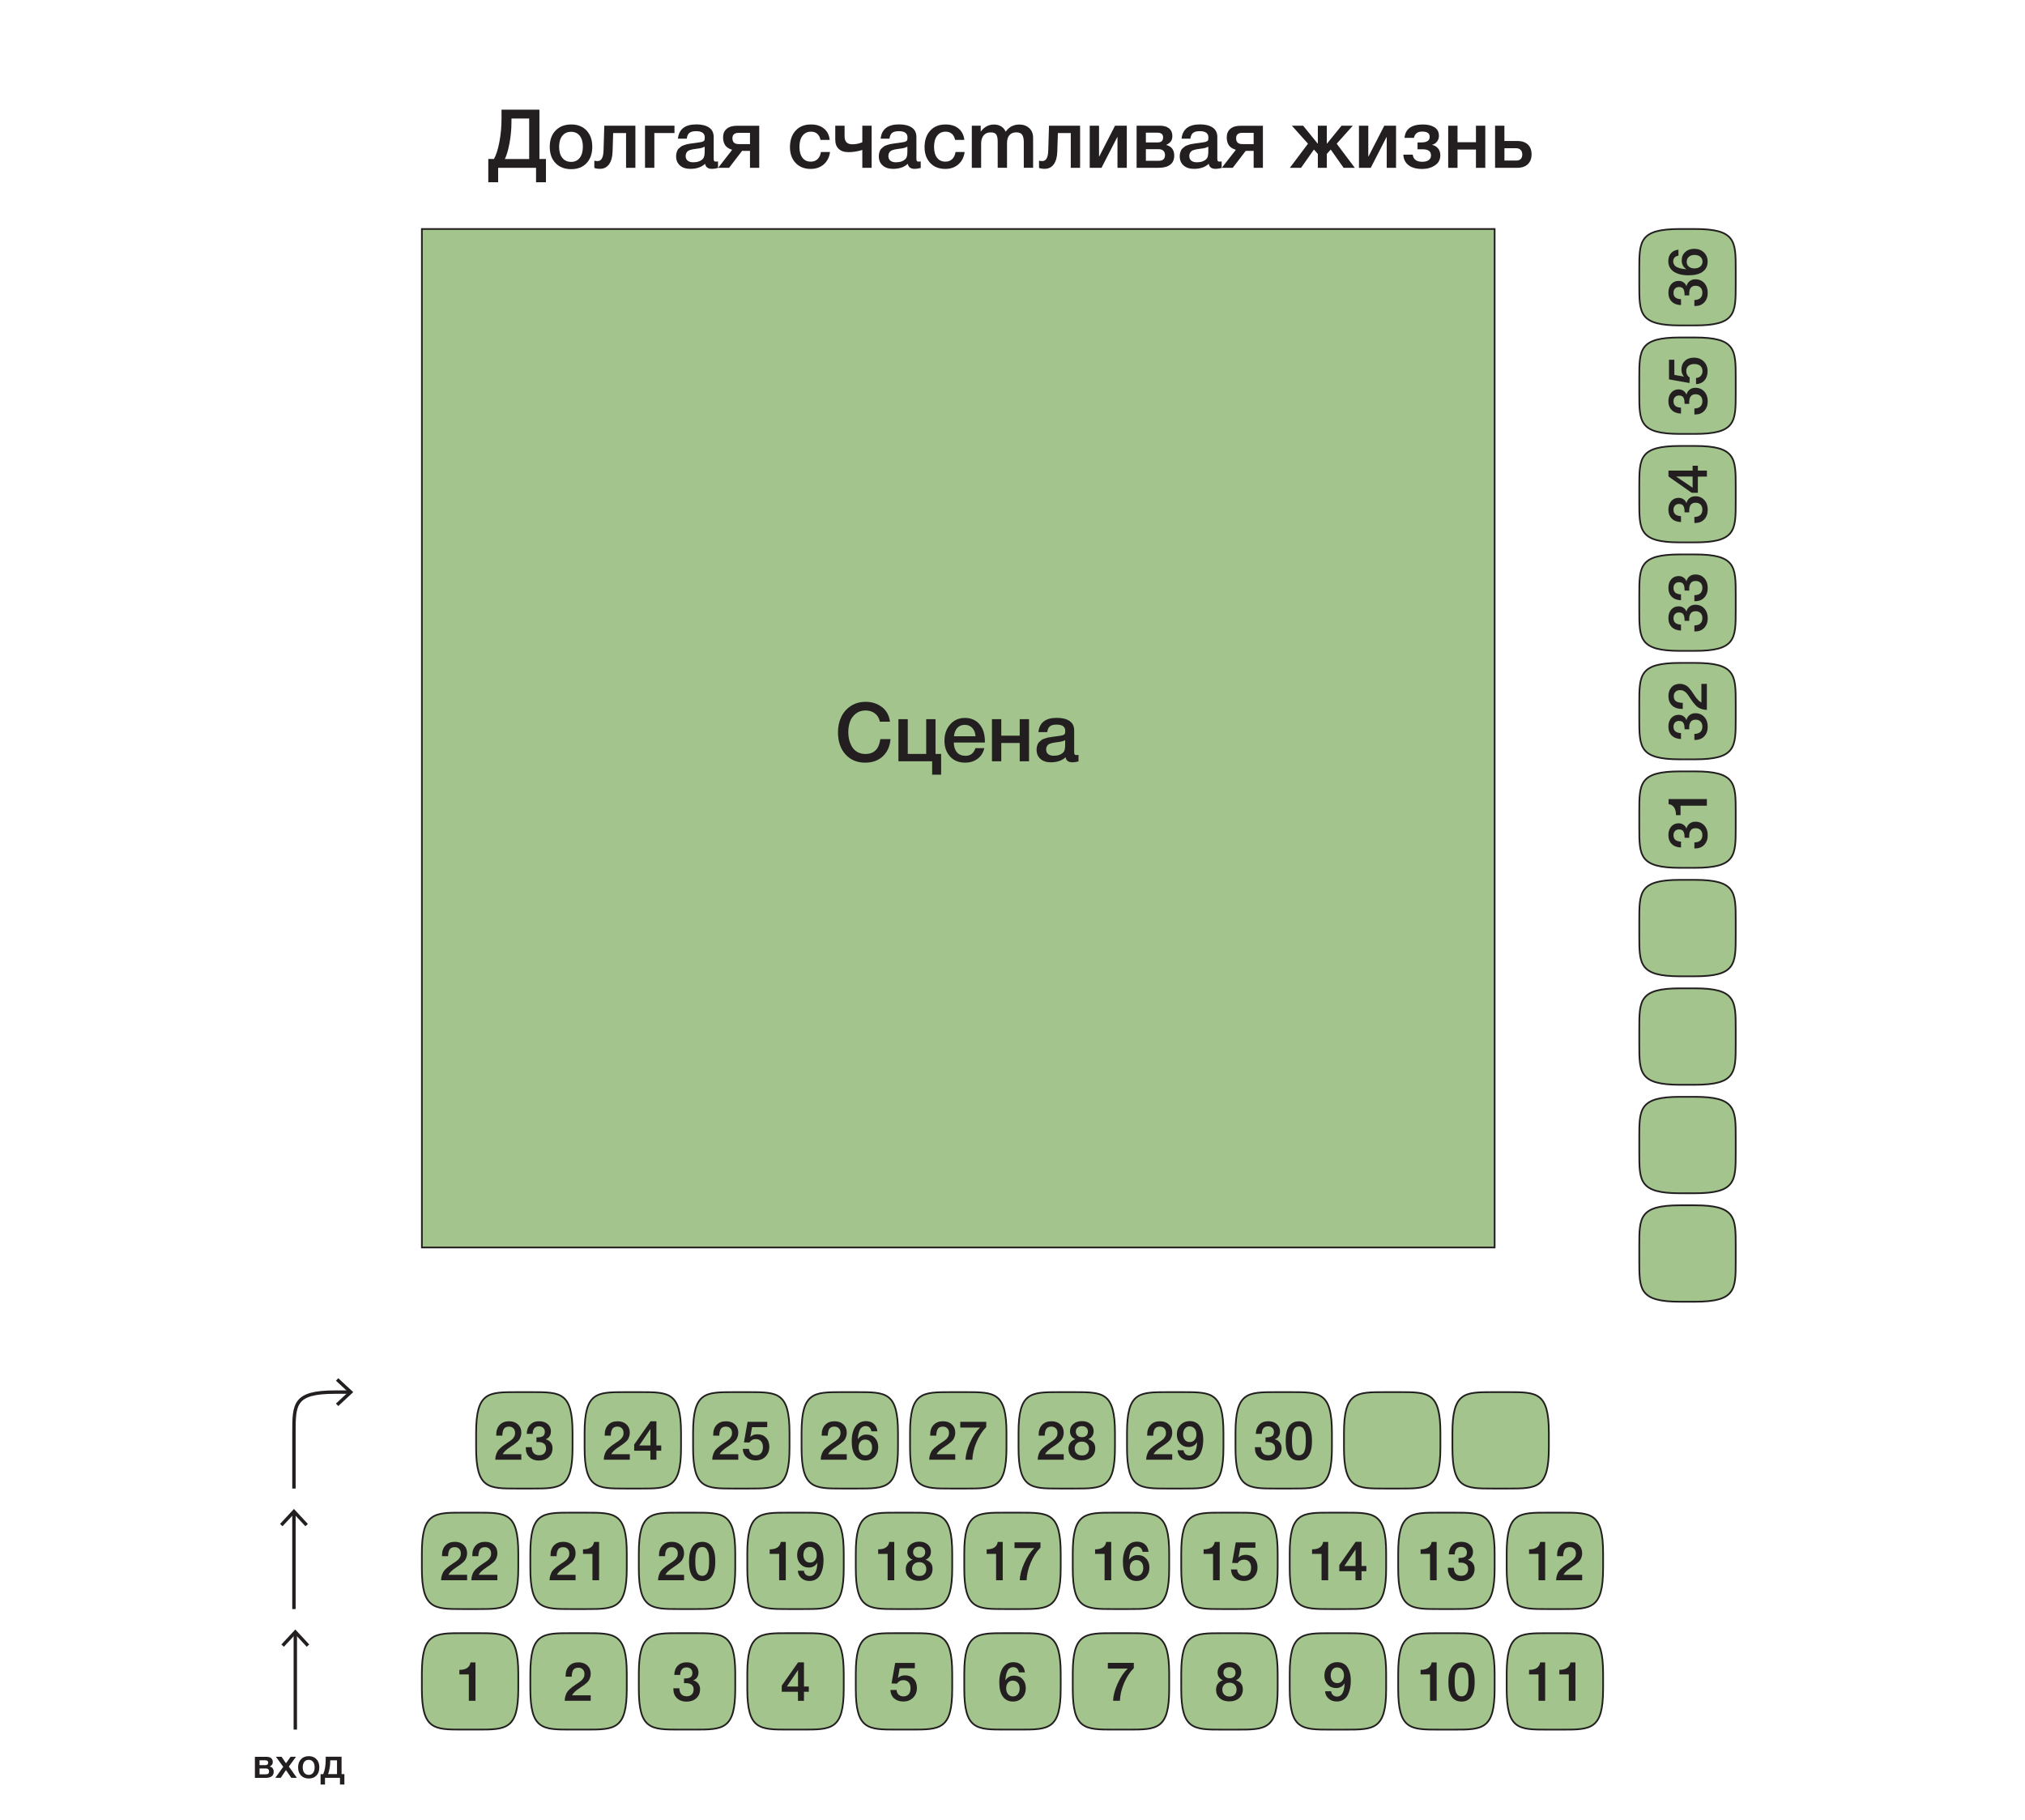 <?xml version="1.0" encoding="UTF-8"?>
<svg id="To_web_5-8" data-name="To web 5-8" xmlns="http://www.w3.org/2000/svg" viewBox="0 0 595.28 535.04">
  <defs>
    <style>
      .cls-1 {
        fill: none;
      }

      .cls-1, .cls-2 {
        stroke: #231f20;
        stroke-miterlimit: 10;
      }

      .cls-3 {
        fill: #fff;
      }

      .cls-2 {
        fill: #a3c48d;
        stroke-width: .5px;
      }

      .cls-4 {
        fill: #231f20;
      }
    </style>
  </defs>
  <g id="Layer_2" data-name="Layer 2">
    <rect class="cls-3" x="0" width="595.28" height="535.04"/>
    <rect class="cls-2" x="124.02" y="67.32" width="315.35" height="299.41"/>
    <g>
      <path class="cls-4" d="m261.77,217.29c-.16,2.1-.91,3.77-2.24,5.03s-3.07,1.88-5.2,1.88c-2.42,0-4.35-.82-5.81-2.45s-2.18-3.8-2.18-6.5c0-1.63.31-3.12.94-4.45.62-1.33,1.56-2.42,2.81-3.24s2.71-1.24,4.39-1.24c1.81,0,3.38.5,4.73,1.5s2.15,2.44,2.42,4.33h-2.98c-.21-1.02-.69-1.83-1.44-2.41s-1.68-.88-2.78-.88-2.1.32-2.89.96c-.79.64-1.35,1.43-1.68,2.36-.33.94-.49,1.96-.49,3.06,0,.83.1,1.62.29,2.35.19.74.48,1.41.86,2.03.38.62.91,1.11,1.57,1.48s1.44.55,2.32.55c2.54,0,4-1.46,4.37-4.37h3Z"/>
      <path class="cls-4" d="m275,221.64h1.66v6.1h-2.64v-3.94h-9.91v-12.38h2.74v10.22h5.42v-10.22h2.74v10.22Z"/>
      <path class="cls-4" d="m289.35,219.93c-.3,1.34-.96,2.39-1.98,3.14-1.02.75-2.23,1.13-3.64,1.13-1.87,0-3.36-.6-4.45-1.81-1.1-1.21-1.64-2.76-1.64-4.64s.56-3.54,1.69-4.8,2.56-1.9,4.31-1.9,3.24.62,4.3,1.86c1.06,1.24,1.58,2.93,1.58,5.08v.29h-9.14c.03,1.25.34,2.21.94,2.89.59.68,1.42,1.02,2.47,1.02.75,0,1.36-.18,1.84-.54.47-.36.84-.93,1.12-1.72h2.62Zm-2.57-3.48c-.08-1.04-.4-1.86-.97-2.46-.57-.6-1.3-.9-2.2-.9s-1.62.29-2.17.86c-.55.58-.89,1.41-1.02,2.5h6.36Z"/>
      <path class="cls-4" d="m294.34,223.8h-2.74v-12.38h2.74v4.85h5.42v-4.85h2.74v12.38h-2.74v-5.38h-5.42v5.38Z"/>
      <path class="cls-4" d="m305.26,215.23c.29-2.8,2.1-4.2,5.42-4.2,1.55,0,2.79.3,3.71.91s1.38,1.55,1.38,2.83v6.29c0,.35.04.59.13.72s.26.19.52.19c.19,0,.4-.02.62-.05v1.92c-.7.18-1.3.26-1.78.26-1.17,0-1.84-.5-2.02-1.49-1.04.99-2.49,1.49-4.34,1.49-1.28,0-2.3-.33-3.05-1s-1.13-1.56-1.13-2.7c0-.35.04-.68.12-.98.08-.3.17-.57.28-.79.1-.22.27-.43.5-.62.23-.19.42-.35.58-.48.15-.13.4-.25.74-.36.34-.11.6-.2.77-.25.17-.06.46-.12.88-.18.42-.06.69-.11.83-.13.14-.02.42-.06.85-.11.98-.13,1.64-.24,1.99-.32.35-.09.59-.22.72-.4.11-.13.17-.42.17-.89,0-1.25-.85-1.87-2.54-1.87-.9,0-1.55.17-1.97.5s-.68.9-.79,1.7h-2.59Zm7.87,2.35c-.21.11-.45.21-.72.3-.27.09-.49.14-.66.17-.17.02-.43.06-.79.11-.36.05-.6.08-.71.1-.34.05-.6.09-.79.13-.19.04-.43.11-.71.2-.28.1-.5.21-.65.35s-.28.32-.4.55c-.11.23-.17.51-.17.83,0,.59.2,1.05.59,1.37.39.32.94.48,1.64.48,1.22,0,2.15-.33,2.81-.98.37-.37.55-1.08.55-2.14v-1.46Z"/>
    </g>
    <g>
      <path class="cls-4" d="m160.48,53.58h-2.9v-4.25h-11.14v4.25h-2.9v-6.84h1.66c.66-1.15,1.19-2.83,1.61-5.04s.62-4.48.62-6.82v-2.64h11.14v14.5h1.92v6.84Zm-4.92-6.84v-11.9h-5.21v1.03c0,2.06-.19,4.12-.56,6.16-.38,2.04-.84,3.61-1.38,4.72h7.15Z"/>
      <path class="cls-4" d="m167.92,36.59c1.89,0,3.39.59,4.51,1.78,1.12,1.18,1.68,2.78,1.68,4.78s-.56,3.62-1.67,4.8c-1.11,1.18-2.62,1.78-4.52,1.78s-3.47-.59-4.61-1.78c-1.14-1.18-1.7-2.78-1.7-4.8s.57-3.59,1.72-4.78c1.14-1.18,2.68-1.78,4.6-1.78Zm2.51,3.32c-.62-.78-1.47-1.16-2.56-1.16s-1.94.39-2.57,1.18c-.62.78-.94,1.86-.94,3.22s.31,2.48.94,3.26,1.49,1.18,2.59,1.18,1.92-.4,2.53-1.19c.62-.79.92-1.88.92-3.28s-.31-2.43-.92-3.2Z"/>
      <path class="cls-4" d="m186.78,49.34h-2.74v-10.22h-3.79l-.17,5.42c-.05,1.62-.4,2.87-1.04,3.76-.65.89-1.53,1.33-2.65,1.33-.69,0-1.25-.09-1.68-.26v-2.14c.16.08.49.12.98.12,1.09,0,1.66-1.02,1.73-3.07l.22-7.32h9.14v12.38Z"/>
      <path class="cls-4" d="m198.28,39.11h-5.93v10.22h-2.74v-12.38h8.66v2.16Z"/>
      <path class="cls-4" d="m199.29,40.77c.29-2.8,2.1-4.2,5.42-4.2,1.55,0,2.79.3,3.71.91.92.61,1.38,1.55,1.38,2.83v6.29c0,.35.04.59.13.72s.26.19.52.19c.19,0,.4-.02.62-.05v1.92c-.7.18-1.3.26-1.78.26-1.17,0-1.84-.5-2.02-1.49-1.04.99-2.49,1.49-4.34,1.49-1.28,0-2.3-.33-3.05-1s-1.13-1.56-1.13-2.7c0-.35.04-.68.12-.98.08-.3.17-.57.28-.79.1-.22.27-.43.5-.62.23-.19.42-.35.58-.48s.4-.25.74-.36c.34-.11.6-.2.77-.25.17-.06.46-.12.88-.18.42-.06.69-.11.83-.13.14-.02.42-.06.85-.11.98-.13,1.64-.24,1.99-.32.35-.09.59-.22.72-.4.11-.13.17-.42.17-.89,0-1.25-.85-1.87-2.54-1.87-.9,0-1.55.17-1.97.5-.42.34-.68.9-.79,1.7h-2.59Zm7.87,2.35c-.21.11-.45.21-.72.3-.27.09-.49.14-.66.17-.17.02-.43.06-.79.11-.36.05-.6.08-.71.1-.34.05-.6.09-.79.13-.19.04-.43.11-.71.2-.28.1-.5.21-.65.35-.15.14-.28.32-.4.55-.11.23-.17.51-.17.83,0,.59.2,1.05.59,1.37.39.32.94.48,1.64.48,1.22,0,2.15-.33,2.81-.98.37-.37.55-1.08.55-2.14v-1.46Z"/>
      <path class="cls-4" d="m223.21,49.34h-2.74v-4.99h-2.33l-3.82,4.99h-3.22l4.13-5.3c-1.01-.32-1.7-.79-2.09-1.4-.38-.62-.58-1.36-.58-2.24,0-1.09.35-1.93,1.06-2.53.7-.6,1.71-.9,3.02-.9h6.55v12.38Zm-2.74-6.98v-3.31h-3.31c-1.23,0-1.85.53-1.85,1.58,0,1.15.61,1.73,1.82,1.73h3.34Z"/>
      <path class="cls-4" d="m244,44.66c-.19,1.52-.8,2.73-1.82,3.64-1.02.9-2.31,1.36-3.86,1.36-1.86,0-3.34-.59-4.44-1.76-1.1-1.18-1.66-2.72-1.66-4.62,0-2.05.56-3.68,1.67-4.88,1.11-1.21,2.61-1.81,4.5-1.81,1.58,0,2.86.4,3.83,1.2.97.8,1.53,1.91,1.69,3.34h-2.71c-.16-.78-.48-1.38-.96-1.8-.48-.42-1.09-.62-1.82-.62-1.06,0-1.89.4-2.5,1.19s-.91,1.88-.91,3.25.29,2.45.88,3.22c.58.77,1.4,1.15,2.44,1.15.82,0,1.48-.24,2-.73.52-.49.85-1.19,1-2.1h2.69Z"/>
      <path class="cls-4" d="m253.48,44.08c-1.38.43-2.72.65-4.03.65s-2.21-.32-2.89-.95c-.68-.63-1.02-1.55-1.02-2.75v-4.08h2.74v3.12c0,1.57.75,2.35,2.26,2.35,1.02,0,2.01-.2,2.95-.6v-4.87h2.74v12.38h-2.74v-5.26Z"/>
      <path class="cls-4" d="m258.88,40.77c.29-2.8,2.1-4.2,5.42-4.2,1.55,0,2.79.3,3.71.91s1.38,1.55,1.38,2.83v6.29c0,.35.04.59.13.72s.26.19.52.19c.19,0,.4-.02.62-.05v1.92c-.7.18-1.3.26-1.78.26-1.17,0-1.84-.5-2.02-1.49-1.04.99-2.49,1.49-4.34,1.49-1.28,0-2.3-.33-3.05-1s-1.13-1.56-1.13-2.7c0-.35.04-.68.12-.98.08-.3.17-.57.28-.79.1-.22.27-.43.5-.62.23-.19.42-.35.58-.48.15-.13.4-.25.74-.36.34-.11.6-.2.77-.25.17-.06.46-.12.88-.18.42-.06.69-.11.83-.13.14-.02.42-.06.85-.11.98-.13,1.64-.24,1.99-.32.35-.09.59-.22.72-.4.11-.13.17-.42.17-.89,0-1.25-.85-1.87-2.54-1.87-.9,0-1.55.17-1.97.5s-.68.9-.79,1.7h-2.59Zm7.87,2.35c-.21.11-.45.21-.72.3-.27.09-.49.14-.66.17-.17.02-.43.06-.79.11-.36.05-.6.08-.71.1-.34.05-.6.09-.79.13-.19.04-.43.11-.71.2-.28.1-.5.21-.65.35s-.28.32-.4.55c-.11.23-.17.51-.17.83,0,.59.2,1.05.59,1.37.39.32.94.48,1.64.48,1.22,0,2.15-.33,2.81-.98.37-.37.55-1.08.55-2.14v-1.46Z"/>
      <path class="cls-4" d="m283.57,44.66c-.19,1.52-.8,2.73-1.82,3.64-1.02.9-2.31,1.36-3.86,1.36-1.86,0-3.34-.59-4.44-1.76-1.1-1.18-1.66-2.72-1.66-4.62,0-2.05.56-3.68,1.67-4.88,1.11-1.21,2.61-1.81,4.5-1.81,1.58,0,2.86.4,3.83,1.2.97.8,1.53,1.91,1.69,3.34h-2.71c-.16-.78-.48-1.38-.96-1.8-.48-.42-1.09-.62-1.82-.62-1.06,0-1.89.4-2.5,1.19-.61.79-.91,1.88-.91,3.25s.29,2.45.88,3.22c.58.77,1.4,1.15,2.44,1.15.82,0,1.48-.24,2-.73.52-.49.85-1.19,1-2.1h2.69Z"/>
      <path class="cls-4" d="m288.3,36.95v1.75c1.02-1.39,2.32-2.09,3.89-2.09.82,0,1.52.18,2.12.55.6.37,1.04.89,1.33,1.56.99-1.41,2.33-2.11,4.01-2.11,1.17,0,2.14.35,2.9,1.04.77.7,1.15,1.66,1.15,2.89v8.78h-2.74v-7.61c0-.88-.15-1.57-.46-2.06s-.89-.74-1.75-.74-1.55.28-2.02.83c-.46.55-.7,1.32-.7,2.32v7.27h-2.74v-7.75c0-.88-.13-1.54-.4-1.99-.26-.45-.81-.67-1.64-.67-.93,0-1.63.3-2.11.9-.48.6-.72,1.4-.72,2.39v7.13h-2.74v-12.38h2.59Z"/>
      <path class="cls-4" d="m317.51,49.34h-2.74v-10.22h-3.79l-.17,5.42c-.05,1.62-.4,2.87-1.04,3.76-.65.89-1.53,1.33-2.65,1.33-.69,0-1.25-.09-1.68-.26v-2.14c.16.08.49.12.98.12,1.09,0,1.66-1.02,1.73-3.07l.22-7.32h9.14v12.38Z"/>
      <path class="cls-4" d="m323.8,49.34h-3.46v-12.38h2.74v9.02h.07l4.63-9.02h3.46v12.38h-2.74v-9.02h-.07l-4.63,9.02Z"/>
      <path class="cls-4" d="m345.18,45.83c0,1.12-.4,1.98-1.19,2.59-.79.61-1.92.91-3.37.91h-6.5v-12.38h6.84c1.15,0,2.05.26,2.7.79.65.53.97,1.27.97,2.23,0,.66-.14,1.18-.43,1.58-.29.4-.74.74-1.34,1.03v.05c1.55.4,2.33,1.46,2.33,3.19Zm-4.92-6.82h-3.41v2.86h3.48c1.06,0,1.58-.5,1.58-1.49,0-.91-.55-1.37-1.66-1.37Zm.36,4.85h-3.77v3.41h3.77c1.23,0,1.85-.56,1.85-1.68,0-.54-.16-.97-.48-1.27s-.78-.46-1.37-.46Z"/>
      <path class="cls-4" d="m347.34,40.77c.29-2.8,2.1-4.2,5.42-4.2,1.55,0,2.79.3,3.71.91.92.61,1.38,1.55,1.38,2.83v6.29c0,.35.04.59.13.72s.26.19.52.19c.19,0,.4-.02.62-.05v1.92c-.7.18-1.3.26-1.78.26-1.17,0-1.84-.5-2.02-1.49-1.04.99-2.49,1.49-4.34,1.49-1.28,0-2.3-.33-3.05-1s-1.13-1.56-1.13-2.7c0-.35.04-.68.12-.98.08-.3.17-.57.28-.79.1-.22.27-.43.5-.62.23-.19.42-.35.58-.48s.4-.25.74-.36c.34-.11.6-.2.77-.25.17-.06.46-.12.88-.18.42-.06.69-.11.83-.13.14-.02.42-.06.85-.11.98-.13,1.64-.24,1.99-.32.35-.09.59-.22.72-.4.11-.13.17-.42.17-.89,0-1.25-.85-1.87-2.54-1.87-.9,0-1.55.17-1.97.5-.42.34-.68.9-.79,1.7h-2.59Zm7.87,2.35c-.21.11-.45.21-.72.3-.27.09-.49.14-.66.17-.17.02-.43.06-.79.11-.36.05-.6.08-.71.1-.34.05-.6.09-.79.13-.19.04-.43.11-.71.2-.28.1-.5.21-.65.35-.15.14-.28.32-.4.55-.11.23-.17.51-.17.83,0,.59.2,1.05.59,1.37.39.32.94.48,1.64.48,1.22,0,2.15-.33,2.81-.98.37-.37.55-1.08.55-2.14v-1.46Z"/>
      <path class="cls-4" d="m371.27,49.34h-2.74v-4.99h-2.33l-3.82,4.99h-3.22l4.13-5.3c-1.01-.32-1.7-.79-2.09-1.4-.38-.62-.58-1.36-.58-2.24,0-1.09.35-1.93,1.06-2.53.7-.6,1.71-.9,3.02-.9h6.55v12.38Zm-2.74-6.98v-3.31h-3.31c-1.23,0-1.85.53-1.85,1.58,0,1.15.61,1.73,1.82,1.73h3.34Z"/>
      <path class="cls-4" d="m398.27,49.34h-3.29l-3.79-5.38-1.15,1.3v4.08h-2.64v-4.08l-1.15-1.3-3.79,5.38h-3.29l5.33-7.1-4.73-5.28h3.31l4.25,5.23h.07v-5.23h2.64v5.23h.07l4.25-5.23h3.31l-4.73,5.28,5.33,7.1Z"/>
      <path class="cls-4" d="m402.95,49.34h-3.46v-12.38h2.74v9.02h.07l4.63-9.02h3.46v12.38h-2.74v-9.02h-.07l-4.63,9.02Z"/>
      <path class="cls-4" d="m423.4,45.66c0,1.26-.52,2.25-1.57,2.95s-2.28,1.06-3.71,1.06c-1.76,0-3.12-.37-4.07-1.12-.95-.74-1.46-1.77-1.52-3.08h2.76c.19,1.39,1.13,2.09,2.81,2.09.78,0,1.41-.16,1.87-.49s.7-.78.7-1.36c0-1.22-.81-1.82-2.42-1.82h-1.54v-2.02h1.1c1.65,0,2.47-.54,2.47-1.63s-.75-1.56-2.26-1.56c-1.31,0-2.1.62-2.38,1.85h-2.76c.24-2.62,2.04-3.94,5.4-3.94,1.39,0,2.52.27,3.4.82s1.31,1.38,1.31,2.52c0,.67-.2,1.25-.59,1.73-.39.48-.86.78-1.4.89v.05c.66.13,1.22.45,1.69.97.47.52.71,1.22.71,2.1Z"/>
      <path class="cls-4" d="m428.46,49.34h-2.74v-12.38h2.74v4.85h5.42v-4.85h2.74v12.38h-2.74v-5.38h-5.42v5.38Z"/>
      <path class="cls-4" d="m449.13,42.48c.74.7,1.1,1.66,1.1,2.89s-.37,2.2-1.1,2.9c-.74.7-1.77,1.06-3.1,1.06h-6.53v-12.38h2.74v4.49h3.77c1.34,0,2.38.35,3.12,1.04Zm-1.63,2.94c0-.56-.16-1.01-.48-1.34-.32-.34-.77-.5-1.34-.5h-3.43v3.62h3.48c.59,0,1.04-.16,1.33-.49.3-.33.44-.76.44-1.28Z"/>
    </g>
    <g>
      <g>
        <path class="cls-4" d="m80.46,520.89c0,.56-.2.99-.59,1.3-.4.3-.96.46-1.69.46h-3.25v-6.19h3.42c.58,0,1.03.13,1.35.4.32.26.49.64.49,1.12,0,.33-.07.59-.22.79-.14.2-.37.37-.67.52v.02c.78.2,1.16.73,1.16,1.6Zm-2.46-3.41h-1.7v1.43h1.74c.53,0,.79-.25.79-.74,0-.46-.28-.68-.83-.68Zm.18,2.42h-1.88v1.7h1.88c.62,0,.92-.28.92-.84,0-.27-.08-.48-.24-.64-.16-.15-.39-.23-.68-.23Z"/>
        <path class="cls-4" d="m83.26,519.39l-2.15-2.94h1.66l1.3,1.91,1.36-1.91h1.58l-2.1,2.87,2.36,3.32h-1.64l-1.57-2.28-1.52,2.28h-1.61l2.34-3.25Z"/>
        <path class="cls-4" d="m90.77,516.27c.94,0,1.7.3,2.26.89.56.59.84,1.39.84,2.39s-.28,1.81-.83,2.4c-.56.59-1.31.89-2.26.89s-1.74-.3-2.3-.89-.85-1.39-.85-2.4.29-1.79.86-2.39c.57-.59,1.34-.89,2.3-.89Zm1.25,1.66c-.31-.39-.73-.58-1.28-.58s-.97.2-1.28.59c-.31.39-.47.93-.47,1.61s.16,1.24.47,1.63c.31.39.74.59,1.3.59s.96-.2,1.27-.59c.31-.4.46-.94.46-1.64s-.15-1.21-.46-1.6Z"/>
        <path class="cls-4" d="m101.24,524.61h-1.3v-1.97h-4.4v1.97h-1.3v-3.05h.78c.49-1.14.73-2.62.73-4.42v-.7h4.66v5.11h.83v3.05Zm-2.17-3.05v-4.06h-2v.42c0,.65-.07,1.33-.2,2.03-.14.71-.28,1.24-.43,1.6h2.64Z"/>
      </g>
      <g>
        <g>
          <line class="cls-1" x1="86.81" y1="508.46" x2="86.81" y2="480.12"/>
          <polygon class="cls-4" points="90.9 483.43 90.17 484.11 86.81 480.5 83.45 484.11 82.72 483.43 86.81 479.03 90.9 483.43"/>
        </g>
        <g>
          <path class="cls-1" d="m102.76,409.25h-4.35c-12,0-12,3.54-12,12v16.35"/>
          <polygon class="cls-4" points="99.44 405.16 98.76 405.89 102.37 409.25 98.76 412.61 99.44 413.34 103.84 409.25 99.44 405.16"/>
        </g>
        <g>
          <line class="cls-1" x1="86.41" y1="473.03" x2="86.41" y2="444.69"/>
          <polygon class="cls-4" points="90.5 448 89.77 448.68 86.41 445.07 83.05 448.68 82.32 448 86.41 443.6 90.5 448"/>
        </g>
      </g>
    </g>
    <g>
      <g>
        <g>
          <path class="cls-2" d="m168.31,425.6c0,12-3.54,12-12,12h-4.35c-8.46,0-12,0-12-12v-4.35c0-12,3.54-12,12-12h4.35c8.46,0,12,0,12,12v4.35Z"/>
          <g>
            <path class="cls-4" d="m153.25,427.5v1.62h-7.65c0-.5.08-.96.21-1.38s.27-.77.44-1.06c.17-.29.41-.59.74-.9.33-.3.62-.55.88-.75.26-.2.62-.45,1.08-.76.03-.02.19-.12.47-.31.28-.19.46-.3.52-.35.06-.05.21-.16.43-.34s.37-.32.44-.42c.07-.11.17-.25.29-.43.12-.18.21-.37.25-.55.04-.19.06-.39.06-.6,0-.59-.16-1.05-.49-1.38-.33-.34-.77-.5-1.32-.5-.32,0-.6.05-.83.15-.24.1-.42.23-.55.39-.13.16-.24.37-.33.62-.08.25-.14.49-.17.71-.03.22-.04.49-.06.78h-1.78v-.29c0-1.21.34-2.16,1.02-2.87.68-.71,1.59-1.06,2.74-1.06,1.09,0,1.96.31,2.62.92.66.61.99,1.43.99,2.44,0,.41-.06.79-.19,1.15-.13.36-.26.66-.41.88-.14.22-.39.49-.74.78-.35.3-.61.51-.78.62-.17.12-.49.33-.94.64-1.33.86-2.13,1.62-2.4,2.26h5.46Z"/>
            <path class="cls-4" d="m154.84,421.52c.03-1.15.37-2.06,1.02-2.72.65-.66,1.53-.99,2.62-.99,1.03,0,1.87.28,2.51.83s.96,1.28.96,2.18c0,.54-.14,1.02-.42,1.43-.28.41-.66.7-1.14.86.63.16,1.13.47,1.49.94s.54,1.03.54,1.7c0,1.07-.37,1.94-1.1,2.61-.74.67-1.69,1.01-2.86,1.01s-2.1-.34-2.82-1.01-1.07-1.56-1.07-2.67v-.24h1.76c.05,1.57.78,2.35,2.18,2.35.62,0,1.11-.18,1.47-.54.36-.36.54-.85.54-1.46,0-.65-.21-1.12-.62-1.42-.42-.3-.95-.45-1.62-.45-.2,0-.4,0-.58.02v-1.38h.16c.33,0,.61-.02.85-.06.23-.04.47-.11.71-.21.24-.1.42-.27.55-.5s.19-.51.19-.86c0-.49-.15-.88-.46-1.18s-.73-.45-1.25-.45c-1.19,0-1.82.74-1.87,2.21h-1.74Z"/>
          </g>
          <path class="cls-2" d="m200.2,425.6c0,12-3.54,12-12,12h-4.35c-8.46,0-12,0-12-12v-4.35c0-12,3.54-12,12-12h4.35c8.46,0,12,0,12,12v4.35Z"/>
          <g>
            <path class="cls-4" d="m185.14,427.5v1.62h-7.65c.01-.5.08-.96.21-1.38s.27-.77.44-1.06c.17-.29.41-.59.74-.9.33-.3.62-.55.88-.75s.62-.45,1.08-.76c.03-.02.19-.12.47-.31.28-.19.46-.3.52-.35s.21-.16.43-.34c.22-.18.37-.32.44-.42.07-.11.17-.25.29-.43.12-.18.21-.37.25-.55.04-.19.06-.39.06-.6,0-.59-.16-1.05-.49-1.38-.33-.34-.77-.5-1.32-.5-.32,0-.6.05-.83.15-.24.1-.42.23-.55.39-.13.16-.24.37-.33.62-.09.25-.14.49-.17.71-.03.22-.05.49-.06.78h-1.78v-.29c0-1.21.34-2.16,1.02-2.87.68-.71,1.59-1.06,2.74-1.06,1.09,0,1.96.31,2.62.92s.99,1.43.99,2.44c0,.41-.06.79-.19,1.15-.13.36-.26.66-.41.88-.14.22-.39.49-.74.78-.35.3-.61.51-.78.62-.17.12-.49.33-.94.64-1.33.86-2.13,1.62-2.4,2.26h5.46Z"/>
            <path class="cls-4" d="m194.38,424.93v1.54h-1.42v2.66h-1.76l-.02-2.66h-4.75v-1.81l4.8-6.83h1.73v7.1h1.42Zm-3.17,0v-4.85l-3.28,4.85h3.28Z"/>
          </g>
          <path class="cls-2" d="m232.09,425.6c0,12-3.54,12-12,12h-4.35c-8.46,0-12,0-12-12v-4.35c0-12,3.54-12,12-12h4.35c8.46,0,12,0,12,12v4.35Z"/>
          <g>
            <path class="cls-4" d="m217.03,427.5v1.62h-7.65c0-.5.08-.96.21-1.38s.27-.77.44-1.06c.17-.29.41-.59.74-.9.33-.3.62-.55.88-.75.26-.2.62-.45,1.08-.76.03-.02.19-.12.47-.31.28-.19.46-.3.52-.35.06-.05.21-.16.43-.34s.37-.32.44-.42c.07-.11.17-.25.29-.43.12-.18.21-.37.25-.55.04-.19.06-.39.06-.6,0-.59-.16-1.05-.49-1.38-.33-.34-.77-.5-1.32-.5-.32,0-.6.05-.83.15-.24.1-.42.23-.55.39-.13.16-.24.37-.33.62-.08.25-.14.49-.17.71-.03.22-.04.49-.06.78h-1.78v-.29c0-1.21.34-2.16,1.02-2.87.68-.71,1.59-1.06,2.74-1.06,1.09,0,1.96.31,2.62.92.66.61.99,1.43.99,2.44,0,.41-.06.79-.19,1.15-.13.36-.26.66-.41.88-.14.22-.39.49-.74.78-.35.3-.61.51-.78.62-.17.12-.49.33-.94.64-1.33.86-2.13,1.62-2.4,2.26h5.46Z"/>
            <path class="cls-4" d="m225.54,417.98v1.58h-4.46l-.51,2.88c.5-.53,1.21-.8,2.11-.8,1.03,0,1.87.34,2.51,1.01s.96,1.56.96,2.66c0,1.18-.37,2.15-1.12,2.9-.75.75-1.71,1.12-2.88,1.12-1.11,0-2.01-.31-2.7-.92-.69-.61-1.05-1.44-1.1-2.47h1.81c.04.58.25,1.03.62,1.38.37.34.84.51,1.41.51.66,0,1.17-.21,1.54-.63.36-.42.54-1.02.54-1.78s-.19-1.33-.56-1.74c-.37-.41-.89-.62-1.55-.62-.8,0-1.42.34-1.87,1.01l-1.6-.05,1.07-6.03h5.78Z"/>
          </g>
          <path class="cls-2" d="m263.98,425.6c0,12-3.54,12-12,12h-4.35c-8.46,0-12,0-12-12v-4.35c0-12,3.54-12,12-12h4.35c8.46,0,12,0,12,12v4.35Z"/>
          <g>
            <path class="cls-4" d="m248.92,427.5v1.62h-7.65c0-.5.08-.96.21-1.38s.27-.77.44-1.06c.17-.29.41-.59.74-.9.33-.3.62-.55.88-.75.26-.2.62-.45,1.08-.76.03-.02.19-.12.47-.31.28-.19.46-.3.52-.35.06-.05.21-.16.43-.34s.37-.32.44-.42c.07-.11.17-.25.29-.43.12-.18.21-.37.25-.55.04-.19.06-.39.06-.6,0-.59-.16-1.05-.49-1.38-.33-.34-.77-.5-1.32-.5-.32,0-.6.05-.83.15-.24.1-.42.23-.55.39-.13.16-.24.37-.33.62-.08.25-.14.49-.17.71-.03.22-.04.49-.06.78h-1.78v-.29c0-1.21.34-2.16,1.02-2.87.68-.71,1.59-1.06,2.74-1.06,1.09,0,1.96.31,2.62.92.66.61.99,1.43.99,2.44,0,.41-.06.79-.19,1.15-.13.36-.26.66-.41.88-.14.22-.39.49-.74.78-.35.3-.61.51-.78.62-.17.12-.49.33-.94.64-1.33.86-2.13,1.62-2.4,2.26h5.46Z"/>
            <path class="cls-4" d="m257.92,420.77h-1.76c-.19-1.02-.76-1.54-1.7-1.54-.27,0-.51.05-.74.16-.22.11-.41.23-.56.37s-.28.34-.4.6-.21.48-.26.66-.12.43-.18.76c-.06.33-.09.56-.1.69-.01.13-.03.34-.06.64.62-.92,1.47-1.38,2.56-1.38s1.87.34,2.5,1.02c.63.68.95,1.57.95,2.67s-.35,2.08-1.06,2.82c-.71.74-1.61,1.1-2.71,1.1-1.29,0-2.28-.49-2.98-1.46s-1.04-2.36-1.04-4.16.37-3.32,1.1-4.37c.74-1.04,1.75-1.57,3.06-1.57.95,0,1.72.26,2.32.78.6.52.95,1.25,1.06,2.19Zm-3.57,2.42c-.6,0-1.07.21-1.42.62-.35.41-.53.96-.53,1.64s.18,1.29.55,1.73c.37.44.85.66,1.45.66s1.06-.21,1.42-.64.54-.99.54-1.7-.18-1.25-.54-1.67c-.36-.42-.85-.63-1.46-.63Z"/>
          </g>
          <path class="cls-2" d="m295.87,425.6c0,12-3.54,12-12,12h-4.35c-8.46,0-12,0-12-12v-4.35c0-12,3.54-12,12-12h4.35c8.46,0,12,0,12,12v4.35Z"/>
          <g>
            <path class="cls-4" d="m280.81,427.5v1.62h-7.65c0-.5.08-.96.21-1.38s.27-.77.44-1.06c.17-.29.41-.59.74-.9.33-.3.62-.55.88-.75.26-.2.62-.45,1.08-.76.03-.02.19-.12.47-.31s.46-.3.52-.35c.06-.05.21-.16.43-.34.22-.18.37-.32.44-.42.07-.11.17-.25.29-.43.12-.18.21-.37.25-.55.04-.19.06-.39.06-.6,0-.59-.16-1.05-.49-1.38s-.77-.5-1.32-.5c-.32,0-.6.05-.83.15-.24.1-.42.23-.55.39-.13.16-.24.37-.33.62-.08.25-.14.49-.17.71-.03.22-.04.49-.06.78h-1.78v-.29c0-1.21.34-2.16,1.02-2.87.68-.71,1.59-1.06,2.74-1.06,1.09,0,1.96.31,2.62.92.66.61.99,1.43.99,2.44,0,.41-.06.79-.19,1.15-.13.36-.26.66-.41.88-.14.22-.39.49-.74.78-.35.3-.61.51-.78.62-.17.12-.49.33-.94.64-1.33.86-2.13,1.62-2.4,2.26h5.46Z"/>
            <path class="cls-4" d="m289.92,417.98v1.54c-1.16,1.16-2.12,2.63-2.86,4.41-.75,1.78-1.15,3.51-1.22,5.19h-2c.04-1.51.49-3.21,1.33-5.08.84-1.87,1.82-3.33,2.94-4.38h-5.82v-1.68h7.63Z"/>
          </g>
          <g>
            <path class="cls-2" d="m391.54,425.6c0,12-3.54,12-12,12h-4.35c-8.46,0-12,0-12-12v-4.35c0-12,3.54-12,12-12h4.35c8.46,0,12,0,12,12v4.35Z"/>
            <g>
              <path class="cls-4" d="m369.17,421.52c.03-1.15.37-2.06,1.02-2.72.65-.66,1.53-.99,2.62-.99,1.04,0,1.87.28,2.51.83.64.55.96,1.28.96,2.18,0,.54-.14,1.02-.42,1.43-.28.41-.66.7-1.14.86.63.16,1.12.47,1.49.94.36.46.54,1.03.54,1.7,0,1.07-.37,1.94-1.1,2.61-.74.67-1.69,1.01-2.86,1.01s-2.1-.34-2.82-1.01-1.07-1.56-1.07-2.67v-.24h1.76c.05,1.57.78,2.35,2.18,2.35.62,0,1.11-.18,1.47-.54s.54-.85.54-1.46c0-.65-.21-1.12-.62-1.42-.42-.3-.96-.45-1.62-.45-.2,0-.4,0-.58.02v-1.38h.16c.33,0,.61-.02.85-.06.23-.04.47-.11.71-.21.24-.1.42-.27.55-.5s.19-.51.19-.86c0-.49-.16-.88-.46-1.18-.31-.3-.73-.45-1.25-.45-1.2,0-1.82.74-1.87,2.21h-1.74Z"/>
              <path class="cls-4" d="m381.78,417.82c2.6,0,3.9,1.94,3.9,5.81,0,1.87-.33,3.29-.98,4.26s-1.61,1.46-2.86,1.46c-2.6,0-3.9-1.92-3.9-5.74,0-1.89.32-3.32.97-4.3.65-.98,1.61-1.47,2.87-1.47Zm.02,1.54c-.32,0-.6.06-.83.18-.23.12-.42.31-.57.56-.14.25-.26.5-.34.75s-.15.57-.18.95c-.04.38-.06.7-.07.95-.01.25-.02.57-.02.95,0,1.44.16,2.49.49,3.14s.84.98,1.56.98c.28,0,.53-.06.74-.17s.4-.25.54-.41c.14-.16.26-.37.35-.64s.17-.51.22-.73c.05-.22.08-.49.11-.82.03-.33.04-.58.05-.75,0-.18,0-.4,0-.68,0-.36,0-.64,0-.84,0-.2-.02-.5-.06-.9-.03-.4-.09-.72-.18-.97s-.21-.5-.35-.77c-.14-.27-.34-.47-.58-.6-.25-.13-.53-.2-.86-.2Z"/>
            </g>
          </g>
          <path class="cls-2" d="m423.43,425.6c0,12-3.54,12-12,12h-4.35c-8.46,0-12,0-12-12v-4.35c0-12,3.54-12,12-12h4.35c8.46,0,12,0,12,12v4.35Z"/>
          <path class="cls-2" d="m455.31,425.6c0,12-3.54,12-12,12h-4.35c-8.46,0-12,0-12-12v-4.35c0-12,3.54-12,12-12h4.35c8.46,0,12,0,12,12v4.35Z"/>
          <g>
            <path class="cls-2" d="m327.76,425.6c0,12-3.54,12-12,12h-4.35c-8.46,0-12,0-12-12v-4.35c0-12,3.54-12,12-12h4.35c8.46,0,12,0,12,12v4.35Z"/>
            <g>
              <path class="cls-4" d="m312.7,427.5v1.62h-7.65c.01-.5.08-.96.21-1.38.13-.42.27-.77.44-1.06.17-.29.41-.59.74-.9.32-.3.62-.55.88-.75.26-.2.62-.45,1.08-.76.03-.02.19-.12.47-.31.28-.19.46-.3.52-.35.06-.05.21-.16.43-.34.22-.18.37-.32.44-.42.07-.11.16-.25.29-.43s.21-.37.25-.55.06-.39.06-.6c0-.59-.16-1.05-.49-1.38-.33-.34-.77-.5-1.32-.5-.32,0-.6.05-.83.15-.23.1-.42.23-.55.39s-.24.37-.33.62-.14.49-.17.71c-.03.22-.05.49-.06.78h-1.78v-.29c0-1.21.34-2.16,1.02-2.87.68-.71,1.59-1.06,2.74-1.06,1.09,0,1.96.31,2.62.92.66.61.99,1.43.99,2.44,0,.41-.06.79-.19,1.15-.13.36-.26.66-.41.88-.14.22-.39.49-.74.78-.35.3-.61.51-.78.62-.17.12-.49.33-.94.64-1.33.86-2.13,1.62-2.4,2.26h5.46Z"/>
              <path class="cls-4" d="m316.14,423.09c-.5-.18-.89-.48-1.18-.89-.28-.41-.42-.89-.42-1.45,0-.88.33-1.59.98-2.14.66-.55,1.51-.83,2.55-.83s1.82.28,2.46.82c.64.55.96,1.25.96,2.1,0,1.14-.53,1.94-1.58,2.38.68.23,1.19.57,1.54.99s.51,1,.51,1.71c0,1.06-.36,1.91-1.09,2.55s-1.68.97-2.86.97-2.12-.31-2.84-.94c-.72-.63-1.08-1.46-1.08-2.48,0-.69.18-1.28.54-1.77s.86-.83,1.51-1.03Zm1.87.72c-.62,0-1.12.18-1.5.55-.38.37-.58.84-.58,1.43,0,.64.19,1.15.58,1.52.38.37.91.56,1.57.56s1.14-.18,1.5-.54.54-.86.54-1.5-.19-1.11-.58-1.48c-.38-.37-.9-.55-1.54-.55Zm.05-4.56c-.55,0-.99.15-1.32.44-.33.29-.49.69-.49,1.18s.17.88.5,1.18.76.45,1.3.45.96-.15,1.28-.44c.32-.29.48-.69.48-1.19s-.16-.88-.47-1.18c-.32-.29-.74-.44-1.27-.44Z"/>
            </g>
          </g>
          <g>
            <path class="cls-2" d="m359.65,425.6c0,12-3.54,12-12,12h-4.35c-8.46,0-12,0-12-12v-4.35c0-12,3.54-12,12-12h4.35c8.46,0,12,0,12,12v4.35Z"/>
            <g>
              <path class="cls-4" d="m344.59,427.5v1.62h-7.65c0-.5.08-.96.21-1.38s.27-.77.44-1.06c.16-.29.41-.59.74-.9.33-.3.62-.55.88-.75s.62-.45,1.08-.76c.03-.02.19-.12.47-.31.28-.19.46-.3.52-.35.06-.05.21-.16.43-.34.22-.18.37-.32.44-.42.07-.11.17-.25.29-.43.12-.18.21-.37.25-.55.04-.19.06-.39.06-.6,0-.59-.16-1.05-.49-1.38-.33-.34-.77-.5-1.32-.5-.32,0-.6.05-.83.15-.23.1-.42.23-.55.39-.13.16-.24.37-.33.62-.08.25-.14.49-.17.71-.03.22-.04.49-.05.78h-1.78v-.29c0-1.21.34-2.16,1.02-2.87s1.59-1.06,2.74-1.06c1.09,0,1.96.31,2.62.92.66.61.99,1.43.99,2.44,0,.41-.06.79-.19,1.15-.13.36-.26.66-.41.88-.14.22-.39.49-.74.78-.35.3-.61.51-.79.62-.17.12-.48.33-.94.64-1.33.86-2.13,1.62-2.4,2.26h5.46Z"/>
              <path class="cls-4" d="m346.18,426.34h1.76c.04.46.22.83.53,1.12.31.29.72.43,1.23.43,1.35,0,2.09-1.31,2.21-3.92-.61.95-1.44,1.42-2.5,1.42s-1.83-.34-2.48-1.03c-.65-.69-.98-1.57-.98-2.65,0-1.14.36-2.08,1.07-2.82s1.63-1.11,2.74-1.11c.61,0,1.15.11,1.62.34.47.22.86.51,1.14.87.29.36.53.78.71,1.28s.31.99.38,1.48c.07.49.1,1.01.1,1.55,0,.74-.07,1.44-.2,2.1-.13.67-.35,1.31-.64,1.92-.29.61-.72,1.1-1.29,1.47-.57.37-1.23.55-2,.55-.95,0-1.75-.28-2.39-.85s-.99-1.29-1.03-2.16Zm3.52-7.02c-.58,0-1.04.22-1.38.65-.35.43-.52,1-.52,1.7s.18,1.24.53,1.65c.35.41.82.61,1.41.61s1.06-.21,1.42-.62.54-.96.54-1.63c0-.71-.18-1.29-.54-1.71s-.85-.64-1.46-.64Z"/>
            </g>
          </g>
        </g>
        <g>
          <g>
            <path class="cls-2" d="m375.59,461.03c0,12-3.54,12-12,12h-4.35c-8.46,0-12,0-12-12v-4.35c0-12,3.54-12,12-12h4.35c8.46,0,12,0,12,12v4.35Z"/>
            <g>
              <path class="cls-4" d="m358.55,453.29v11.26h-1.95v-7.74h-2.78v-1.34c1.94,0,3.03-.73,3.26-2.18h1.47Z"/>
              <path class="cls-4" d="m369.05,453.42v1.58h-4.46l-.51,2.88c.5-.53,1.21-.8,2.11-.8,1.04,0,1.87.34,2.51,1.01.64.67.96,1.56.96,2.66,0,1.18-.37,2.15-1.12,2.9-.75.75-1.71,1.12-2.88,1.12-1.11,0-2.01-.31-2.7-.92s-1.05-1.44-1.1-2.47h1.81c.04.58.25,1.03.62,1.38s.84.51,1.41.51c.66,0,1.17-.21,1.54-.63.36-.42.54-1.02.54-1.78s-.19-1.33-.56-1.74c-.37-.41-.89-.62-1.55-.62-.8,0-1.42.34-1.87,1.01l-1.6-.05,1.07-6.03h5.78Z"/>
            </g>
          </g>
          <g>
            <path class="cls-2" d="m407.48,461.03c0,12-3.54,12-12,12h-4.35c-8.46,0-12,0-12-12v-4.35c0-12,3.54-12,12-12h4.35c8.46,0,12,0,12,12v4.35Z"/>
            <g>
              <path class="cls-4" d="m390.44,453.29v11.26h-1.95v-7.74h-2.79v-1.34c1.94,0,3.03-.73,3.26-2.18h1.47Z"/>
              <path class="cls-4" d="m401.66,460.36v1.54h-1.42v2.66h-1.76l-.02-2.66h-4.75v-1.81l4.8-6.83h1.73v7.1h1.42Zm-3.17,0v-4.85l-3.28,4.85h3.28Z"/>
            </g>
          </g>
          <g>
            <path class="cls-2" d="m439.37,461.03c0,12-3.54,12-12,12h-4.35c-8.46,0-12,0-12-12v-4.35c0-12,3.54-12,12-12h4.35c8.46,0,12,0,12,12v4.35Z"/>
            <g>
              <path class="cls-4" d="m422.33,453.29v11.26h-1.95v-7.74h-2.78v-1.34c1.94,0,3.03-.73,3.26-2.18h1.47Z"/>
              <path class="cls-4" d="m425.9,456.96c.03-1.15.37-2.06,1.02-2.72.65-.66,1.53-.99,2.62-.99,1.04,0,1.87.28,2.51.83.64.55.96,1.28.96,2.18,0,.54-.14,1.02-.42,1.43-.28.41-.66.7-1.14.86.63.16,1.12.47,1.49.94.36.46.54,1.03.54,1.7,0,1.07-.37,1.94-1.1,2.61-.74.67-1.69,1.01-2.86,1.01s-2.1-.34-2.82-1.01c-.71-.67-1.07-1.56-1.07-2.67v-.24h1.76c.05,1.57.78,2.35,2.18,2.35.62,0,1.11-.18,1.47-.54.36-.36.54-.85.54-1.46,0-.65-.21-1.12-.62-1.42-.42-.3-.96-.45-1.62-.45-.2,0-.39,0-.58.02v-1.38h.16c.33,0,.61-.02.85-.06.23-.04.47-.11.71-.21.24-.1.42-.27.55-.5s.19-.51.19-.86c0-.49-.16-.88-.46-1.18s-.73-.45-1.25-.45c-1.19,0-1.82.74-1.87,2.21h-1.74Z"/>
            </g>
          </g>
          <g>
            <path class="cls-2" d="m471.26,461.03c0,12-3.54,12-12,12h-4.35c-8.46,0-12,0-12-12v-4.35c0-12,3.54-12,12-12h4.35c8.46,0,12,0,12,12v4.35Z"/>
            <g>
              <path class="cls-4" d="m454.22,453.29v11.26h-1.95v-7.74h-2.78v-1.34c1.94,0,3.03-.73,3.26-2.18h1.47Z"/>
              <path class="cls-4" d="m465.1,462.94v1.62h-7.65c0-.5.08-.96.21-1.38s.27-.77.44-1.06c.17-.29.41-.59.74-.9.33-.3.62-.55.88-.75.26-.2.62-.45,1.08-.76.03-.02.19-.12.47-.31.28-.19.46-.3.52-.35.06-.05.21-.16.43-.34s.37-.32.44-.42c.07-.11.17-.25.29-.43.12-.18.21-.37.25-.55.04-.19.06-.39.06-.6,0-.59-.16-1.05-.49-1.38-.33-.34-.77-.5-1.32-.5-.32,0-.6.05-.83.15-.24.1-.42.23-.55.39-.13.16-.24.37-.33.62-.08.25-.14.49-.17.71-.03.22-.04.49-.06.78h-1.78v-.29c0-1.21.34-2.16,1.02-2.87.68-.71,1.59-1.06,2.74-1.06,1.09,0,1.96.31,2.62.92.66.61.99,1.43.99,2.44,0,.41-.06.79-.19,1.15-.13.36-.26.66-.41.88-.14.22-.39.49-.74.78-.35.3-.61.51-.78.62-.17.12-.49.33-.94.64-1.33.86-2.13,1.62-2.4,2.26h5.46Z"/>
            </g>
          </g>
          <g>
            <path class="cls-2" d="m152.36,461.03c0,12-3.54,12-12,12h-4.35c-8.46,0-12,0-12-12v-4.35c0-12,3.54-12,12-12h4.35c8.46,0,12,0,12,12v4.35Z"/>
            <g>
              <path class="cls-4" d="m137.31,462.94v1.62h-7.65c.01-.5.08-.96.21-1.38s.27-.77.44-1.06c.17-.29.41-.59.74-.9s.62-.55.88-.75c.26-.2.62-.45,1.08-.76.03-.02.19-.12.47-.31.28-.19.46-.3.52-.35.06-.05.21-.16.43-.34.22-.18.37-.32.44-.42s.17-.25.29-.43c.12-.18.21-.37.25-.55.04-.19.06-.39.06-.6,0-.59-.16-1.05-.49-1.38-.33-.34-.77-.5-1.32-.5-.32,0-.6.05-.83.15s-.42.23-.55.39c-.13.16-.24.37-.33.62-.09.25-.14.49-.17.71-.03.22-.05.49-.06.78h-1.78v-.29c0-1.21.34-2.16,1.02-2.87.68-.71,1.59-1.06,2.74-1.06,1.09,0,1.96.31,2.62.92s.99,1.43.99,2.44c0,.41-.06.79-.19,1.15-.13.36-.26.66-.41.88-.14.22-.39.49-.74.78-.35.3-.61.51-.78.62s-.49.33-.94.64c-1.33.86-2.13,1.62-2.4,2.26h5.46Z"/>
              <path class="cls-4" d="m146.21,462.94v1.62h-7.65c0-.5.08-.96.21-1.38s.27-.77.44-1.06c.17-.29.41-.59.74-.9.33-.3.62-.55.88-.75.26-.2.62-.45,1.08-.76.03-.02.19-.12.47-.31.28-.19.46-.3.52-.35.06-.05.21-.16.43-.34s.37-.32.44-.42c.07-.11.17-.25.29-.43.12-.18.21-.37.25-.55.04-.19.06-.39.06-.6,0-.59-.16-1.05-.49-1.38-.33-.34-.77-.5-1.32-.5-.32,0-.6.05-.83.15-.24.1-.42.23-.55.39-.13.16-.24.37-.33.62-.08.25-.14.49-.17.71-.03.22-.04.49-.06.78h-1.78v-.29c0-1.21.34-2.16,1.02-2.87.68-.71,1.59-1.06,2.74-1.06,1.09,0,1.96.31,2.62.92.66.61.99,1.43.99,2.44,0,.41-.06.79-.19,1.15-.13.36-.26.66-.41.88-.14.22-.39.49-.74.78-.35.3-.61.51-.78.62-.17.12-.49.33-.94.64-1.33.86-2.13,1.62-2.4,2.26h5.46Z"/>
            </g>
          </g>
          <g>
            <path class="cls-2" d="m184.25,461.03c0,12-3.54,12-12,12h-4.35c-8.46,0-12,0-12-12v-4.35c0-12,3.54-12,12-12h4.35c8.46,0,12,0,12,12v4.35Z"/>
            <g>
              <path class="cls-4" d="m169.2,462.94v1.62h-7.65c0-.5.08-.96.21-1.38.13-.42.28-.77.44-1.06.17-.29.41-.59.74-.9.33-.3.62-.55.88-.75.26-.2.62-.45,1.08-.76.03-.02.19-.12.47-.31.28-.19.46-.3.52-.35.06-.05.21-.16.43-.34.22-.18.37-.32.44-.42s.17-.25.29-.43c.12-.18.21-.37.25-.55s.06-.39.06-.6c0-.59-.16-1.05-.49-1.38-.33-.34-.77-.5-1.32-.5-.32,0-.6.05-.83.15-.24.1-.42.23-.55.39-.13.16-.24.37-.33.62-.09.25-.14.49-.17.71-.03.22-.04.49-.06.78h-1.78v-.29c0-1.21.34-2.16,1.02-2.87.68-.71,1.59-1.06,2.74-1.06,1.09,0,1.96.31,2.62.92.66.61.99,1.43.99,2.44,0,.41-.06.79-.19,1.15-.13.36-.26.66-.41.88-.14.22-.39.49-.74.78s-.61.51-.78.62c-.17.12-.49.33-.94.64-1.33.86-2.13,1.62-2.4,2.26h5.46Z"/>
              <path class="cls-4" d="m176.11,453.29v11.26h-1.95v-7.74h-2.78v-1.34c1.94,0,3.03-.73,3.26-2.18h1.47Z"/>
            </g>
          </g>
          <g>
            <path class="cls-2" d="m216.14,461.03c0,12-3.54,12-12,12h-4.35c-8.46,0-12,0-12-12v-4.35c0-12,3.54-12,12-12h4.35c8.46,0,12,0,12,12v4.35Z"/>
            <g>
              <path class="cls-4" d="m201.09,462.94v1.62h-7.65c.01-.5.08-.96.21-1.38s.27-.77.44-1.06c.17-.29.41-.59.74-.9s.62-.55.88-.75c.26-.2.62-.45,1.08-.76.03-.02.19-.12.47-.31.28-.19.46-.3.52-.35.06-.05.21-.16.43-.34.22-.18.37-.32.44-.42s.17-.25.29-.43c.12-.18.21-.37.25-.55.04-.19.06-.39.06-.6,0-.59-.16-1.05-.49-1.38-.33-.34-.77-.5-1.32-.5-.32,0-.6.05-.83.15s-.42.23-.55.39c-.13.16-.24.37-.33.62-.09.25-.14.49-.17.71-.03.22-.05.49-.06.78h-1.78v-.29c0-1.21.34-2.16,1.02-2.87.68-.71,1.59-1.06,2.74-1.06,1.09,0,1.96.31,2.62.92s.99,1.43.99,2.44c0,.41-.06.79-.19,1.15-.13.36-.26.66-.41.88-.14.22-.39.49-.74.78-.35.3-.61.51-.78.62s-.49.33-.94.64c-1.33.86-2.13,1.62-2.4,2.26h5.46Z"/>
              <path class="cls-4" d="m206.38,453.26c2.6,0,3.9,1.94,3.9,5.81,0,1.87-.33,3.29-.98,4.26s-1.61,1.46-2.86,1.46c-2.6,0-3.9-1.92-3.9-5.74,0-1.89.33-3.32.98-4.3.65-.98,1.61-1.47,2.86-1.47Zm.02,1.54c-.32,0-.6.06-.83.18-.23.12-.42.31-.57.56-.14.25-.26.5-.34.75-.08.25-.15.57-.18.95-.04.38-.06.7-.07.95-.01.25-.02.57-.02.95,0,1.44.16,2.49.49,3.14.33.65.85.98,1.56.98.28,0,.53-.06.74-.17.22-.11.4-.25.54-.41.14-.16.26-.37.35-.64s.17-.51.22-.73c.05-.22.09-.49.11-.82s.04-.58.05-.75c0-.18,0-.4,0-.68,0-.36,0-.64,0-.84,0-.2-.02-.5-.06-.9-.03-.4-.09-.72-.18-.97s-.21-.5-.35-.77c-.14-.27-.34-.47-.58-.6-.25-.13-.53-.2-.86-.2Z"/>
            </g>
          </g>
          <g>
            <path class="cls-2" d="m248.03,461.03c0,12-3.54,12-12,12h-4.35c-8.46,0-12,0-12-12v-4.35c0-12,3.54-12,12-12h4.35c8.46,0,12,0,12,12v4.35Z"/>
            <g>
              <path class="cls-4" d="m230.99,453.29v11.26h-1.95v-7.74h-2.78v-1.34c1.94,0,3.03-.73,3.26-2.18h1.47Z"/>
              <path class="cls-4" d="m234.56,461.77h1.76c.04.46.22.83.53,1.12.31.29.72.43,1.23.43,1.35,0,2.09-1.31,2.21-3.92-.61.95-1.44,1.42-2.5,1.42s-1.83-.34-2.48-1.03c-.65-.69-.98-1.57-.98-2.65,0-1.14.36-2.08,1.07-2.82s1.63-1.11,2.74-1.11c.61,0,1.15.11,1.62.34.47.22.86.51,1.14.87s.53.78.71,1.28.31.99.38,1.48c.07.49.1,1.01.1,1.55,0,.74-.07,1.44-.2,2.1s-.35,1.31-.64,1.92c-.29.61-.72,1.1-1.29,1.47-.57.37-1.23.55-2,.55-.95,0-1.75-.28-2.39-.85s-.99-1.29-1.03-2.16Zm3.52-7.02c-.58,0-1.04.22-1.38.65-.35.43-.52,1-.52,1.7s.18,1.24.53,1.65c.35.41.82.61,1.41.61s1.06-.21,1.42-.62.54-.96.54-1.63c0-.71-.18-1.29-.54-1.71s-.85-.64-1.46-.64Z"/>
            </g>
          </g>
          <g>
            <path class="cls-2" d="m279.92,461.03c0,12-3.54,12-12,12h-4.35c-8.46,0-12,0-12-12v-4.35c0-12,3.54-12,12-12h4.35c8.46,0,12,0,12,12v4.35Z"/>
            <g>
              <path class="cls-4" d="m262.88,453.29v11.26h-1.95v-7.74h-2.78v-1.34c1.94,0,3.03-.73,3.26-2.18h1.47Z"/>
              <path class="cls-4" d="m268.31,458.52c-.5-.18-.89-.48-1.18-.89-.28-.41-.42-.89-.42-1.45,0-.88.33-1.59.98-2.14.66-.55,1.51-.83,2.55-.83s1.82.28,2.46.82c.64.55.96,1.25.96,2.1,0,1.14-.53,1.94-1.58,2.38.68.23,1.19.57,1.54.99.34.43.51,1,.51,1.71,0,1.06-.36,1.91-1.09,2.55s-1.68.97-2.86.97-2.12-.31-2.84-.94c-.72-.63-1.08-1.46-1.08-2.48,0-.69.18-1.28.54-1.77s.86-.83,1.51-1.03Zm1.87.72c-.62,0-1.12.18-1.5.55-.38.37-.58.84-.58,1.43,0,.64.19,1.15.58,1.52.38.37.91.56,1.57.56s1.14-.18,1.5-.54c.36-.36.54-.86.54-1.5s-.19-1.11-.58-1.48c-.38-.37-.9-.55-1.54-.55Zm.05-4.56c-.55,0-.99.15-1.32.44-.33.29-.49.69-.49,1.18s.17.88.5,1.18c.33.3.76.45,1.3.45s.96-.15,1.28-.44c.32-.29.48-.69.48-1.19s-.16-.88-.47-1.18c-.32-.29-.74-.44-1.27-.44Z"/>
            </g>
          </g>
          <g>
            <path class="cls-2" d="m311.81,461.03c0,12-3.54,12-12,12h-4.35c-8.46,0-12,0-12-12v-4.35c0-12,3.54-12,12-12h4.35c8.46,0,12,0,12,12v4.35Z"/>
            <g>
              <path class="cls-4" d="m294.77,453.29v11.26h-1.95v-7.74h-2.78v-1.34c1.94,0,3.03-.73,3.26-2.18h1.47Z"/>
              <path class="cls-4" d="m305.86,453.42v1.54c-1.16,1.16-2.12,2.63-2.86,4.41-.75,1.78-1.15,3.51-1.22,5.19h-2c.04-1.51.49-3.21,1.33-5.08s1.82-3.33,2.94-4.38h-5.82v-1.68h7.63Z"/>
            </g>
          </g>
          <g>
            <path class="cls-2" d="m343.7,461.03c0,12-3.54,12-12,12h-4.35c-8.46,0-12,0-12-12v-4.35c0-12,3.54-12,12-12h4.35c8.46,0,12,0,12,12v4.35Z"/>
            <g>
              <path class="cls-4" d="m326.66,453.29v11.26h-1.95v-7.74h-2.79v-1.34c1.94,0,3.03-.73,3.26-2.18h1.47Z"/>
              <path class="cls-4" d="m337.64,456.2h-1.76c-.19-1.02-.76-1.54-1.7-1.54-.27,0-.51.05-.74.16-.22.11-.41.23-.56.37-.15.14-.28.34-.4.6-.12.26-.21.48-.26.66s-.12.43-.18.76c-.06.33-.09.56-.1.69s-.03.34-.06.64c.62-.92,1.47-1.38,2.56-1.38s1.87.34,2.5,1.02c.63.68.95,1.57.95,2.67s-.36,2.08-1.06,2.82c-.71.74-1.61,1.1-2.71,1.1-1.29,0-2.28-.49-2.98-1.46s-1.04-2.36-1.04-4.16.37-3.32,1.1-4.37c.74-1.05,1.75-1.57,3.05-1.57.95,0,1.72.26,2.32.78s.95,1.25,1.06,2.19Zm-3.57,2.42c-.6,0-1.07.21-1.42.62-.35.41-.53.96-.53,1.64s.18,1.29.55,1.73c.37.44.85.66,1.45.66s1.06-.21,1.42-.64c.36-.43.54-.99.54-1.7s-.18-1.25-.54-1.67c-.36-.42-.85-.63-1.46-.63Z"/>
            </g>
          </g>
        </g>
        <g>
          <g>
            <path class="cls-2" d="m375.59,496.47c0,12-3.54,12-12,12h-4.35c-8.46,0-12,0-12-12v-4.35c0-12,3.54-12,12-12h4.35c8.46,0,12,0,12,12v4.35Z"/>
            <path class="cls-4" d="m359.53,493.96c-.5-.18-.89-.48-1.18-.89s-.42-.89-.42-1.45c0-.87.33-1.59.98-2.14s1.51-.83,2.55-.83,1.82.27,2.46.82c.64.55.96,1.25.96,2.1,0,1.14-.53,1.94-1.58,2.38.68.24,1.19.57,1.54.99s.51,1,.51,1.71c0,1.06-.36,1.91-1.09,2.55-.73.64-1.68.97-2.86.97s-2.12-.31-2.84-.94-1.08-1.46-1.08-2.48c0-.69.18-1.28.54-1.77s.86-.83,1.51-1.03Zm1.87.72c-.62,0-1.12.18-1.5.55-.38.37-.58.85-.58,1.43,0,.64.19,1.15.58,1.52.38.37.91.56,1.57.56s1.14-.18,1.5-.54c.36-.36.54-.86.54-1.5s-.19-1.11-.58-1.48c-.38-.37-.9-.55-1.54-.55Zm.05-4.56c-.55,0-.99.15-1.32.44s-.49.69-.49,1.18.17.88.5,1.18.76.45,1.3.45.96-.15,1.28-.44c.32-.29.48-.69.48-1.19s-.16-.88-.47-1.18c-.32-.29-.74-.44-1.27-.44Z"/>
          </g>
          <g>
            <path class="cls-2" d="m407.48,496.47c0,12-3.54,12-12,12h-4.35c-8.46,0-12,0-12-12v-4.35c0-12,3.54-12,12-12h4.35c8.46,0,12,0,12,12v4.35Z"/>
            <path class="cls-4" d="m389.56,497.2h1.76c.04.46.22.83.53,1.12.31.29.72.43,1.23.43,1.35,0,2.09-1.31,2.21-3.92-.61.95-1.44,1.42-2.5,1.42-1,0-1.83-.34-2.48-1.03-.65-.69-.98-1.57-.98-2.65,0-1.14.36-2.08,1.07-2.82.71-.74,1.63-1.11,2.74-1.11.61,0,1.15.11,1.62.34.47.22.86.51,1.14.87.29.36.52.79.71,1.28.19.5.31.99.38,1.48.07.49.1,1.01.1,1.55,0,.74-.07,1.44-.2,2.1-.13.67-.35,1.31-.64,1.92s-.72,1.1-1.29,1.47c-.57.37-1.23.55-2,.55-.95,0-1.75-.28-2.39-.85-.65-.57-.99-1.29-1.03-2.16Zm3.52-7.02c-.58,0-1.04.22-1.38.65s-.52,1-.52,1.7.18,1.24.53,1.65c.35.41.82.61,1.41.61s1.06-.21,1.42-.62c.36-.42.54-.96.54-1.63,0-.71-.18-1.29-.54-1.71-.36-.43-.85-.64-1.46-.64Z"/>
          </g>
          <g>
            <path class="cls-2" d="m439.37,496.47c0,12-3.54,12-12,12h-4.35c-8.46,0-12,0-12-12v-4.35c0-12,3.54-12,12-12h4.35c8.46,0,12,0,12,12v4.35Z"/>
            <g>
              <path class="cls-4" d="m422.33,488.72v11.26h-1.95v-7.74h-2.78v-1.34c1.94,0,3.03-.73,3.26-2.18h1.47Z"/>
              <path class="cls-4" d="m429.61,488.69c2.6,0,3.9,1.94,3.9,5.81,0,1.87-.33,3.29-.98,4.26s-1.61,1.46-2.86,1.46c-2.6,0-3.9-1.92-3.9-5.74,0-1.89.33-3.32.98-4.3.65-.98,1.61-1.47,2.86-1.47Zm.02,1.54c-.32,0-.6.06-.83.18s-.42.31-.57.56c-.14.25-.26.5-.34.75-.08.25-.15.57-.18.95-.04.38-.06.7-.07.95-.01.25-.02.57-.02.95,0,1.44.16,2.49.49,3.14.33.65.85.98,1.56.98.28,0,.53-.06.74-.17.22-.11.4-.25.54-.41.14-.16.26-.37.35-.64s.17-.51.22-.73.09-.49.11-.82c.03-.32.04-.58.05-.75,0-.18,0-.4,0-.68,0-.36,0-.64,0-.84,0-.2-.02-.5-.06-.9-.03-.4-.09-.72-.18-.97-.09-.25-.21-.5-.35-.77-.14-.27-.34-.47-.58-.6-.25-.13-.53-.2-.86-.2Z"/>
            </g>
          </g>
          <g>
            <path class="cls-2" d="m471.26,496.47c0,12-3.54,12-12,12h-4.35c-8.46,0-12,0-12-12v-4.35c0-12,3.54-12,12-12h4.35c8.46,0,12,0,12,12v4.35Z"/>
            <g>
              <path class="cls-4" d="m454.22,488.72v11.26h-1.95v-7.74h-2.78v-1.34c1.94,0,3.03-.73,3.26-2.18h1.47Z"/>
              <path class="cls-4" d="m463.12,488.72v11.26h-1.95v-7.74h-2.78v-1.34c1.94,0,3.03-.73,3.26-2.18h1.47Z"/>
            </g>
          </g>
          <g>
            <path class="cls-2" d="m152.36,496.46c0,12-3.54,12-12,12h-4.35c-8.46,0-12,0-12-12v-4.35c0-12,3.54-12,12-12h4.35c8.46,0,12,0,12,12v4.35Z"/>
            <path class="cls-4" d="m139.77,488.72v11.26h-1.95v-7.74h-2.78v-1.34c1.94,0,3.03-.73,3.26-2.18h1.47Z"/>
          </g>
          <g>
            <path class="cls-2" d="m184.25,496.46c0,12-3.54,12-12,12h-4.35c-8.46,0-12,0-12-12v-4.35c0-12,3.54-12,12-12h4.35c8.46,0,12,0,12,12v4.35Z"/>
            <path class="cls-4" d="m173.65,498.37v1.62h-7.65c.01-.5.08-.96.21-1.38.13-.42.27-.77.44-1.06.17-.29.41-.59.74-.9.32-.3.62-.55.88-.75.26-.2.62-.45,1.08-.76.03-.02.19-.12.47-.31.28-.19.46-.3.52-.35.06-.05.21-.16.43-.34.22-.18.37-.32.44-.42.07-.11.16-.25.29-.43s.21-.37.25-.55.06-.39.06-.6c0-.59-.16-1.05-.49-1.38-.33-.34-.77-.5-1.32-.5-.32,0-.6.05-.83.15-.23.1-.42.23-.55.39s-.24.37-.33.62-.14.49-.17.71-.05.49-.06.78h-1.78v-.29c0-1.21.34-2.16,1.02-2.87.68-.71,1.59-1.06,2.74-1.06,1.09,0,1.96.31,2.62.92.66.61.99,1.43.99,2.44,0,.41-.06.79-.19,1.15-.13.36-.26.66-.41.88s-.39.49-.74.78-.61.51-.78.62c-.17.12-.49.33-.94.64-1.33.86-2.13,1.62-2.4,2.26h5.46Z"/>
          </g>
          <g>
            <path class="cls-2" d="m216.14,496.46c0,12-3.54,12-12,12h-4.35c-8.46,0-12,0-12-12v-4.35c0-12,3.54-12,12-12h4.35c8.46,0,12,0,12,12v4.35Z"/>
            <path class="cls-4" d="m198.22,492.39c.03-1.15.37-2.06,1.02-2.72.65-.66,1.53-.99,2.62-.99,1.04,0,1.87.28,2.51.83.64.55.96,1.28.96,2.18,0,.54-.14,1.02-.42,1.43-.28.41-.66.7-1.14.86.63.16,1.12.47,1.49.94.36.46.54,1.03.54,1.7,0,1.07-.37,1.94-1.1,2.61-.74.67-1.69,1.01-2.86,1.01s-2.1-.34-2.82-1.01c-.71-.67-1.07-1.56-1.07-2.67v-.24h1.76c.05,1.57.78,2.35,2.18,2.35.62,0,1.11-.18,1.47-.54.36-.36.54-.85.54-1.46,0-.65-.21-1.12-.62-1.42-.42-.3-.96-.45-1.62-.45-.2,0-.39,0-.58.02v-1.38h.16c.33,0,.61-.02.85-.06.23-.04.47-.11.71-.21.24-.1.42-.27.55-.5.13-.23.19-.52.19-.86,0-.49-.16-.89-.46-1.18s-.73-.45-1.25-.45c-1.19,0-1.82.74-1.87,2.21h-1.74Z"/>
          </g>
          <g>
            <path class="cls-2" d="m248.03,496.46c0,12-3.54,12-12,12h-4.35c-8.46,0-12,0-12-12v-4.35c0-12,3.54-12,12-12h4.35c8.46,0,12,0,12,12v4.35Z"/>
            <path class="cls-4" d="m237.76,495.8v1.54h-1.42v2.66h-1.76l-.02-2.66h-4.75v-1.81l4.8-6.83h1.73v7.1h1.42Zm-3.17,0v-4.85l-3.28,4.85h3.28Z"/>
          </g>
          <g>
            <path class="cls-2" d="m279.92,496.46c0,12-3.54,12-12,12h-4.35c-8.46,0-12,0-12-12v-4.35c0-12,3.54-12,12-12h4.35c8.46,0,12,0,12,12v4.35Z"/>
            <path class="cls-4" d="m268.93,488.85v1.58h-4.46l-.51,2.88c.5-.53,1.21-.8,2.11-.8,1.04,0,1.87.34,2.51,1.01.64.67.96,1.56.96,2.66,0,1.18-.37,2.15-1.12,2.9-.75.75-1.71,1.12-2.88,1.12-1.11,0-2.01-.31-2.7-.92-.69-.61-1.05-1.44-1.1-2.47h1.81c.04.58.25,1.04.62,1.38.37.34.84.51,1.41.51.66,0,1.17-.21,1.54-.63.36-.42.54-1.02.54-1.78s-.19-1.33-.56-1.74-.89-.62-1.55-.62c-.8,0-1.42.34-1.87,1.01l-1.6-.05,1.07-6.03h5.78Z"/>
          </g>
          <g>
            <path class="cls-2" d="m311.81,496.46c0,12-3.54,12-12,12h-4.35c-8.46,0-12,0-12-12v-4.35c0-12,3.54-12,12-12h4.35c8.46,0,12,0,12,12v4.35Z"/>
            <path class="cls-4" d="m301.3,491.64h-1.76c-.19-1.02-.76-1.54-1.7-1.54-.27,0-.51.05-.74.16s-.41.23-.56.37c-.15.14-.28.34-.4.6s-.21.48-.26.66-.12.43-.18.76c-.06.33-.09.56-.1.69s-.03.34-.06.64c.62-.92,1.47-1.38,2.56-1.38s1.87.34,2.5,1.02c.63.68.95,1.57.95,2.67s-.36,2.08-1.06,2.82c-.71.74-1.61,1.1-2.71,1.1-1.29,0-2.28-.49-2.98-1.46s-1.04-2.36-1.04-4.16.37-3.32,1.1-4.37c.74-1.04,1.75-1.57,3.05-1.57.95,0,1.72.26,2.32.79.6.52.95,1.25,1.06,2.19Zm-3.57,2.42c-.6,0-1.07.21-1.42.62s-.53.96-.53,1.64.18,1.29.55,1.73c.37.44.85.66,1.45.66s1.06-.21,1.42-.64c.36-.43.54-.99.54-1.7s-.18-1.25-.54-1.67c-.36-.42-.85-.63-1.46-.63Z"/>
          </g>
          <g>
            <path class="cls-2" d="m343.7,496.46c0,12-3.54,12-12,12h-4.35c-8.46,0-12,0-12-12v-4.35c0-12,3.54-12,12-12h4.35c8.46,0,12,0,12,12v4.35Z"/>
            <path class="cls-4" d="m333.3,488.85v1.54c-1.16,1.16-2.12,2.63-2.87,4.41-.75,1.78-1.15,3.51-1.21,5.19h-2c.04-1.51.48-3.21,1.33-5.08.84-1.87,1.82-3.33,2.94-4.38h-5.82v-1.68h7.63Z"/>
          </g>
        </g>
      </g>
      <g>
        <g>
          <path class="cls-2" d="m498.24,162.99c12,0,12,3.54,12,12v4.35c0,8.46,0,12-12,12h-4.35c-12,0-12-3.54-12-12v-4.35c0-8.46,0-12,12-12h4.35Z"/>
          <g>
            <path class="cls-4" d="m494.16,185.36c-1.15-.03-2.06-.37-2.72-1.02-.66-.65-.99-1.53-.99-2.62,0-1.04.28-1.87.83-2.51.55-.64,1.28-.96,2.18-.96.54,0,1.02.14,1.43.42.41.28.7.66.86,1.14.16-.63.47-1.12.94-1.49.46-.36,1.03-.54,1.7-.54,1.07,0,1.94.37,2.61,1.1s1.01,1.69,1.01,2.86-.34,2.1-1.01,2.82c-.67.71-1.56,1.07-2.67,1.07h-.24v-1.76c1.57-.05,2.35-.78,2.35-2.18,0-.62-.18-1.11-.54-1.47-.36-.36-.85-.54-1.46-.54-.65,0-1.12.21-1.42.62s-.45.96-.45,1.62c0,.2,0,.4.02.58h-1.38v-.16c0-.33-.02-.61-.06-.85-.04-.23-.11-.47-.21-.71s-.27-.42-.5-.55c-.23-.13-.51-.19-.86-.19-.49,0-.89.15-1.18.46s-.45.73-.45,1.25c0,1.19.74,1.82,2.21,1.87v1.74Z"/>
            <path class="cls-4" d="m494.16,176.46c-1.15-.03-2.06-.37-2.72-1.02s-.99-1.53-.99-2.62c0-1.03.28-1.87.83-2.51.55-.64,1.28-.96,2.18-.96.54,0,1.02.14,1.43.42.41.28.7.66.86,1.14.16-.63.47-1.13.94-1.49s1.03-.54,1.7-.54c1.07,0,1.94.37,2.61,1.1.67.74,1.01,1.69,1.01,2.87s-.34,2.1-1.01,2.82c-.67.71-1.56,1.07-2.67,1.07h-.24v-1.76c1.57-.05,2.35-.78,2.35-2.18,0-.62-.18-1.11-.54-1.47s-.85-.54-1.46-.54c-.65,0-1.12.21-1.42.62-.3.42-.45.95-.45,1.62,0,.2,0,.39.02.58h-1.38v-.16c0-.33-.02-.61-.06-.85-.04-.23-.11-.47-.21-.71s-.27-.42-.5-.55-.51-.19-.86-.19c-.49,0-.89.15-1.18.46-.3.31-.45.72-.45,1.25,0,1.19.74,1.82,2.21,1.87v1.74Z"/>
          </g>
        </g>
        <g>
          <path class="cls-2" d="m498.24,131.1c12,0,12,3.54,12,12v4.35c0,8.46,0,12-12,12h-4.35c-12,0-12-3.54-12-12v-4.35c0-8.46,0-12,12-12h4.35Z"/>
          <g>
            <path class="cls-4" d="m494.16,153.47c-1.15-.03-2.06-.37-2.72-1.02-.66-.65-.99-1.53-.99-2.62,0-1.04.28-1.87.83-2.51.55-.64,1.28-.96,2.18-.96.54,0,1.02.14,1.43.42.41.28.7.66.86,1.14.16-.63.47-1.12.94-1.49.46-.36,1.03-.54,1.7-.54,1.07,0,1.94.37,2.61,1.1s1.01,1.69,1.01,2.86-.34,2.1-1.01,2.82c-.67.71-1.56,1.07-2.67,1.07h-.24v-1.76c1.57-.05,2.35-.78,2.35-2.18,0-.62-.18-1.11-.54-1.47-.36-.36-.85-.54-1.46-.54-.65,0-1.12.21-1.42.62s-.45.96-.45,1.62c0,.2,0,.4.02.58h-1.38v-.16c0-.33-.02-.61-.06-.85-.04-.23-.11-.47-.21-.71s-.27-.42-.5-.55c-.23-.13-.51-.19-.86-.19-.49,0-.89.15-1.18.46s-.45.73-.45,1.25c0,1.19.74,1.82,2.21,1.87v1.74Z"/>
            <path class="cls-4" d="m497.57,136.92h1.54v1.42h2.66v1.76l-2.66.02v4.75h-1.81l-6.83-4.8v-1.73h7.1v-1.42Zm0,3.17h-4.85l4.85,3.28v-3.28Z"/>
          </g>
        </g>
        <g>
          <path class="cls-2" d="m498.24,99.21c12,0,12,3.54,12,12v4.35c0,8.46,0,12-12,12h-4.35c-12,0-12-3.54-12-12v-4.35c0-8.46,0-12,12-12h4.35Z"/>
          <g>
            <path class="cls-4" d="m494.16,121.58c-1.15-.03-2.06-.37-2.72-1.02-.66-.65-.99-1.53-.99-2.62,0-1.04.28-1.87.83-2.51.55-.64,1.28-.96,2.18-.96.54,0,1.02.14,1.43.42.41.28.7.66.86,1.14.16-.63.47-1.12.94-1.49.46-.36,1.03-.54,1.7-.54,1.07,0,1.94.37,2.61,1.1.67.74,1.01,1.69,1.01,2.86s-.34,2.1-1.01,2.82-1.56,1.07-2.67,1.07h-.24v-1.76c1.57-.05,2.35-.78,2.35-2.18,0-.62-.18-1.11-.54-1.47s-.85-.54-1.46-.54c-.65,0-1.12.21-1.42.62s-.45.96-.45,1.62c0,.2,0,.4.02.58h-1.38v-.16c0-.33-.02-.61-.06-.85s-.11-.47-.21-.71c-.1-.24-.27-.42-.5-.55s-.51-.19-.86-.19c-.49,0-.89.16-1.18.46-.3.31-.45.73-.45,1.25,0,1.2.74,1.82,2.21,1.87v1.74Z"/>
            <path class="cls-4" d="m490.62,105.75h1.58v4.46l2.88.51c-.53-.5-.8-1.21-.8-2.11,0-1.04.34-1.87,1.01-2.51.67-.64,1.56-.96,2.66-.96,1.18,0,2.15.37,2.9,1.12.75.75,1.12,1.71,1.12,2.88,0,1.11-.31,2.01-.92,2.7-.61.69-1.44,1.05-2.47,1.1v-1.81c.58-.04,1.04-.25,1.38-.62.34-.37.51-.84.51-1.41,0-.66-.21-1.17-.63-1.54-.42-.36-1.02-.54-1.78-.54s-1.33.19-1.74.56c-.41.37-.62.89-.62,1.55,0,.8.34,1.42,1.01,1.87l-.05,1.6-6.03-1.07v-5.78Z"/>
          </g>
        </g>
        <g>
          <path class="cls-2" d="m498.24,67.32c12,0,12,3.54,12,12v4.35c0,8.46,0,12-12,12h-4.35c-12,0-12-3.54-12-12v-4.35c0-8.46,0-12,12-12h4.35Z"/>
          <g>
            <path class="cls-4" d="m494.16,89.69c-1.15-.03-2.06-.37-2.72-1.02-.66-.65-.99-1.53-.99-2.62,0-1.04.28-1.87.83-2.51.55-.64,1.28-.96,2.18-.96.54,0,1.02.14,1.43.42.41.28.7.66.86,1.14.16-.63.47-1.12.94-1.49.46-.36,1.03-.54,1.7-.54,1.07,0,1.94.37,2.61,1.1.67.74,1.01,1.69,1.01,2.86s-.34,2.1-1.01,2.82-1.56,1.07-2.67,1.07h-.24v-1.76c1.57-.05,2.35-.78,2.35-2.18,0-.62-.18-1.11-.54-1.47s-.85-.54-1.46-.54c-.65,0-1.12.21-1.42.62s-.45.96-.45,1.62c0,.2,0,.4.02.58h-1.38v-.16c0-.33-.02-.61-.06-.85s-.11-.47-.21-.71c-.1-.24-.27-.42-.5-.55s-.51-.19-.86-.19c-.49,0-.89.16-1.18.46-.3.31-.45.73-.45,1.25,0,1.2.74,1.82,2.21,1.87v1.74Z"/>
            <path class="cls-4" d="m493.41,73.39v1.76c-1.02.19-1.54.76-1.54,1.7,0,.27.05.51.16.74.11.22.23.41.37.56s.34.28.6.4c.26.12.48.21.66.26s.43.12.76.18c.33.06.56.09.69.1.13.01.34.03.64.06-.92-.62-1.38-1.47-1.38-2.56s.34-1.87,1.02-2.5c.68-.63,1.57-.95,2.67-.95s2.08.35,2.82,1.06c.74.71,1.1,1.61,1.1,2.71,0,1.29-.49,2.28-1.46,2.98s-2.36,1.04-4.16,1.04-3.32-.37-4.37-1.1c-1.05-.74-1.57-1.75-1.57-3.06,0-.95.26-1.72.78-2.32.52-.6,1.25-.95,2.19-1.06Zm2.42,3.57c0,.6.21,1.07.62,1.42.41.35.96.53,1.64.53s1.29-.18,1.73-.55.66-.85.66-1.45-.21-1.06-.64-1.42c-.43-.36-.99-.54-1.7-.54s-1.25.18-1.67.54c-.42.36-.63.85-.63,1.46Z"/>
          </g>
        </g>
        <path class="cls-2" d="m498.24,354.33c12,0,12,3.54,12,12v4.35c0,8.46,0,12-12,12h-4.35c-12,0-12-3.54-12-12v-4.35c0-8.46,0-12,12-12h4.35Z"/>
        <path class="cls-2" d="m498.24,322.44c12,0,12,3.54,12,12v4.35c0,8.46,0,12-12,12h-4.35c-12,0-12-3.54-12-12v-4.35c0-8.46,0-12,12-12h4.35Z"/>
        <path class="cls-2" d="m498.24,290.55c12,0,12,3.54,12,12v4.35c0,8.46,0,12-12,12h-4.35c-12,0-12-3.54-12-12v-4.35c0-8.46,0-12,12-12h4.35Z"/>
        <path class="cls-2" d="m498.24,258.66c12,0,12,3.54,12,12v4.35c0,8.46,0,12-12,12h-4.35c-12,0-12-3.54-12-12v-4.35c0-8.46,0-12,12-12h4.35Z"/>
        <g>
          <path class="cls-2" d="m498.24,226.77c12,0,12,3.54,12,12v4.35c0,8.46,0,12-12,12h-4.35c-12,0-12-3.54-12-12v-4.35c0-8.46,0-12,12-12h4.35Z"/>
          <g>
            <path class="cls-4" d="m494.16,249.14c-1.15-.03-2.06-.37-2.72-1.02-.66-.65-.99-1.53-.99-2.62,0-1.03.28-1.87.83-2.51.55-.64,1.28-.96,2.18-.96.54,0,1.02.14,1.43.42.41.28.7.66.86,1.14.16-.63.47-1.13.94-1.49s1.03-.54,1.7-.54c1.07,0,1.94.37,2.61,1.1.67.74,1.01,1.69,1.01,2.87s-.34,2.1-1.01,2.82c-.67.71-1.56,1.07-2.67,1.07h-.24v-1.76c1.57-.05,2.35-.78,2.35-2.18,0-.62-.18-1.11-.54-1.47s-.85-.54-1.46-.54c-.65,0-1.12.21-1.42.62-.3.42-.45.95-.45,1.62,0,.2,0,.39.02.58h-1.38v-.16c0-.33-.02-.61-.06-.85-.04-.23-.11-.47-.21-.71-.1-.24-.27-.42-.5-.55s-.51-.19-.86-.19c-.49,0-.88.15-1.18.46-.3.31-.45.72-.45,1.25,0,1.19.74,1.82,2.21,1.87v1.74Z"/>
            <path class="cls-4" d="m490.5,234.91h11.26v1.95h-7.74v2.78h-1.34c0-1.94-.73-3.03-2.18-3.26v-1.47Z"/>
          </g>
        </g>
        <g>
          <path class="cls-2" d="m498.24,194.88c12,0,12,3.54,12,12v4.35c0,8.46,0,12-12,12h-4.35c-12,0-12-3.54-12-12v-4.35c0-8.46,0-12,12-12h4.35Z"/>
          <g>
            <path class="cls-4" d="m494.16,217.25c-1.15-.03-2.06-.37-2.72-1.02-.66-.65-.99-1.53-.99-2.62,0-1.04.28-1.87.83-2.51.55-.64,1.28-.96,2.18-.96.54,0,1.02.14,1.43.42.41.28.7.66.86,1.14.16-.63.47-1.12.94-1.49.46-.36,1.03-.54,1.7-.54,1.07,0,1.94.37,2.61,1.1s1.01,1.69,1.01,2.86-.34,2.1-1.01,2.82c-.67.71-1.56,1.07-2.67,1.07h-.24v-1.76c1.57-.05,2.35-.78,2.35-2.18,0-.62-.18-1.11-.54-1.47-.36-.36-.85-.54-1.46-.54-.65,0-1.12.21-1.42.62-.3.42-.45.96-.45,1.62,0,.2,0,.4.02.58h-1.38v-.16c0-.33-.02-.61-.06-.85-.04-.23-.11-.47-.21-.71-.1-.24-.27-.42-.5-.55-.23-.13-.51-.19-.86-.19-.49,0-.88.15-1.18.46s-.45.73-.45,1.25c0,1.19.74,1.82,2.21,1.87v1.74Z"/>
            <path class="cls-4" d="m500.14,201.04h1.62v7.65c-.5,0-.96-.08-1.38-.21s-.77-.27-1.06-.44c-.29-.16-.59-.41-.9-.74s-.55-.62-.75-.88-.45-.62-.76-1.08c-.02-.03-.12-.19-.31-.47-.19-.28-.3-.46-.35-.52s-.16-.21-.34-.43c-.18-.22-.32-.37-.42-.44s-.25-.17-.43-.29c-.18-.12-.37-.21-.55-.25-.19-.04-.39-.06-.6-.06-.59,0-1.05.16-1.38.49-.34.33-.5.77-.5,1.32,0,.32.05.6.15.83s.23.42.39.55c.16.13.37.24.62.33.25.08.49.14.71.17.22.03.49.04.78.05v1.78h-.29c-1.21,0-2.16-.34-2.87-1.02-.71-.68-1.06-1.59-1.06-2.74,0-1.09.31-1.96.92-2.62.61-.66,1.43-.99,2.44-.99.41,0,.79.06,1.15.19.36.13.66.26.88.41.22.14.49.39.78.74.3.35.51.61.62.79.12.17.33.48.64.94.86,1.33,1.62,2.13,2.26,2.4v-5.46Z"/>
          </g>
        </g>
      </g>
    </g>
  </g>
</svg>